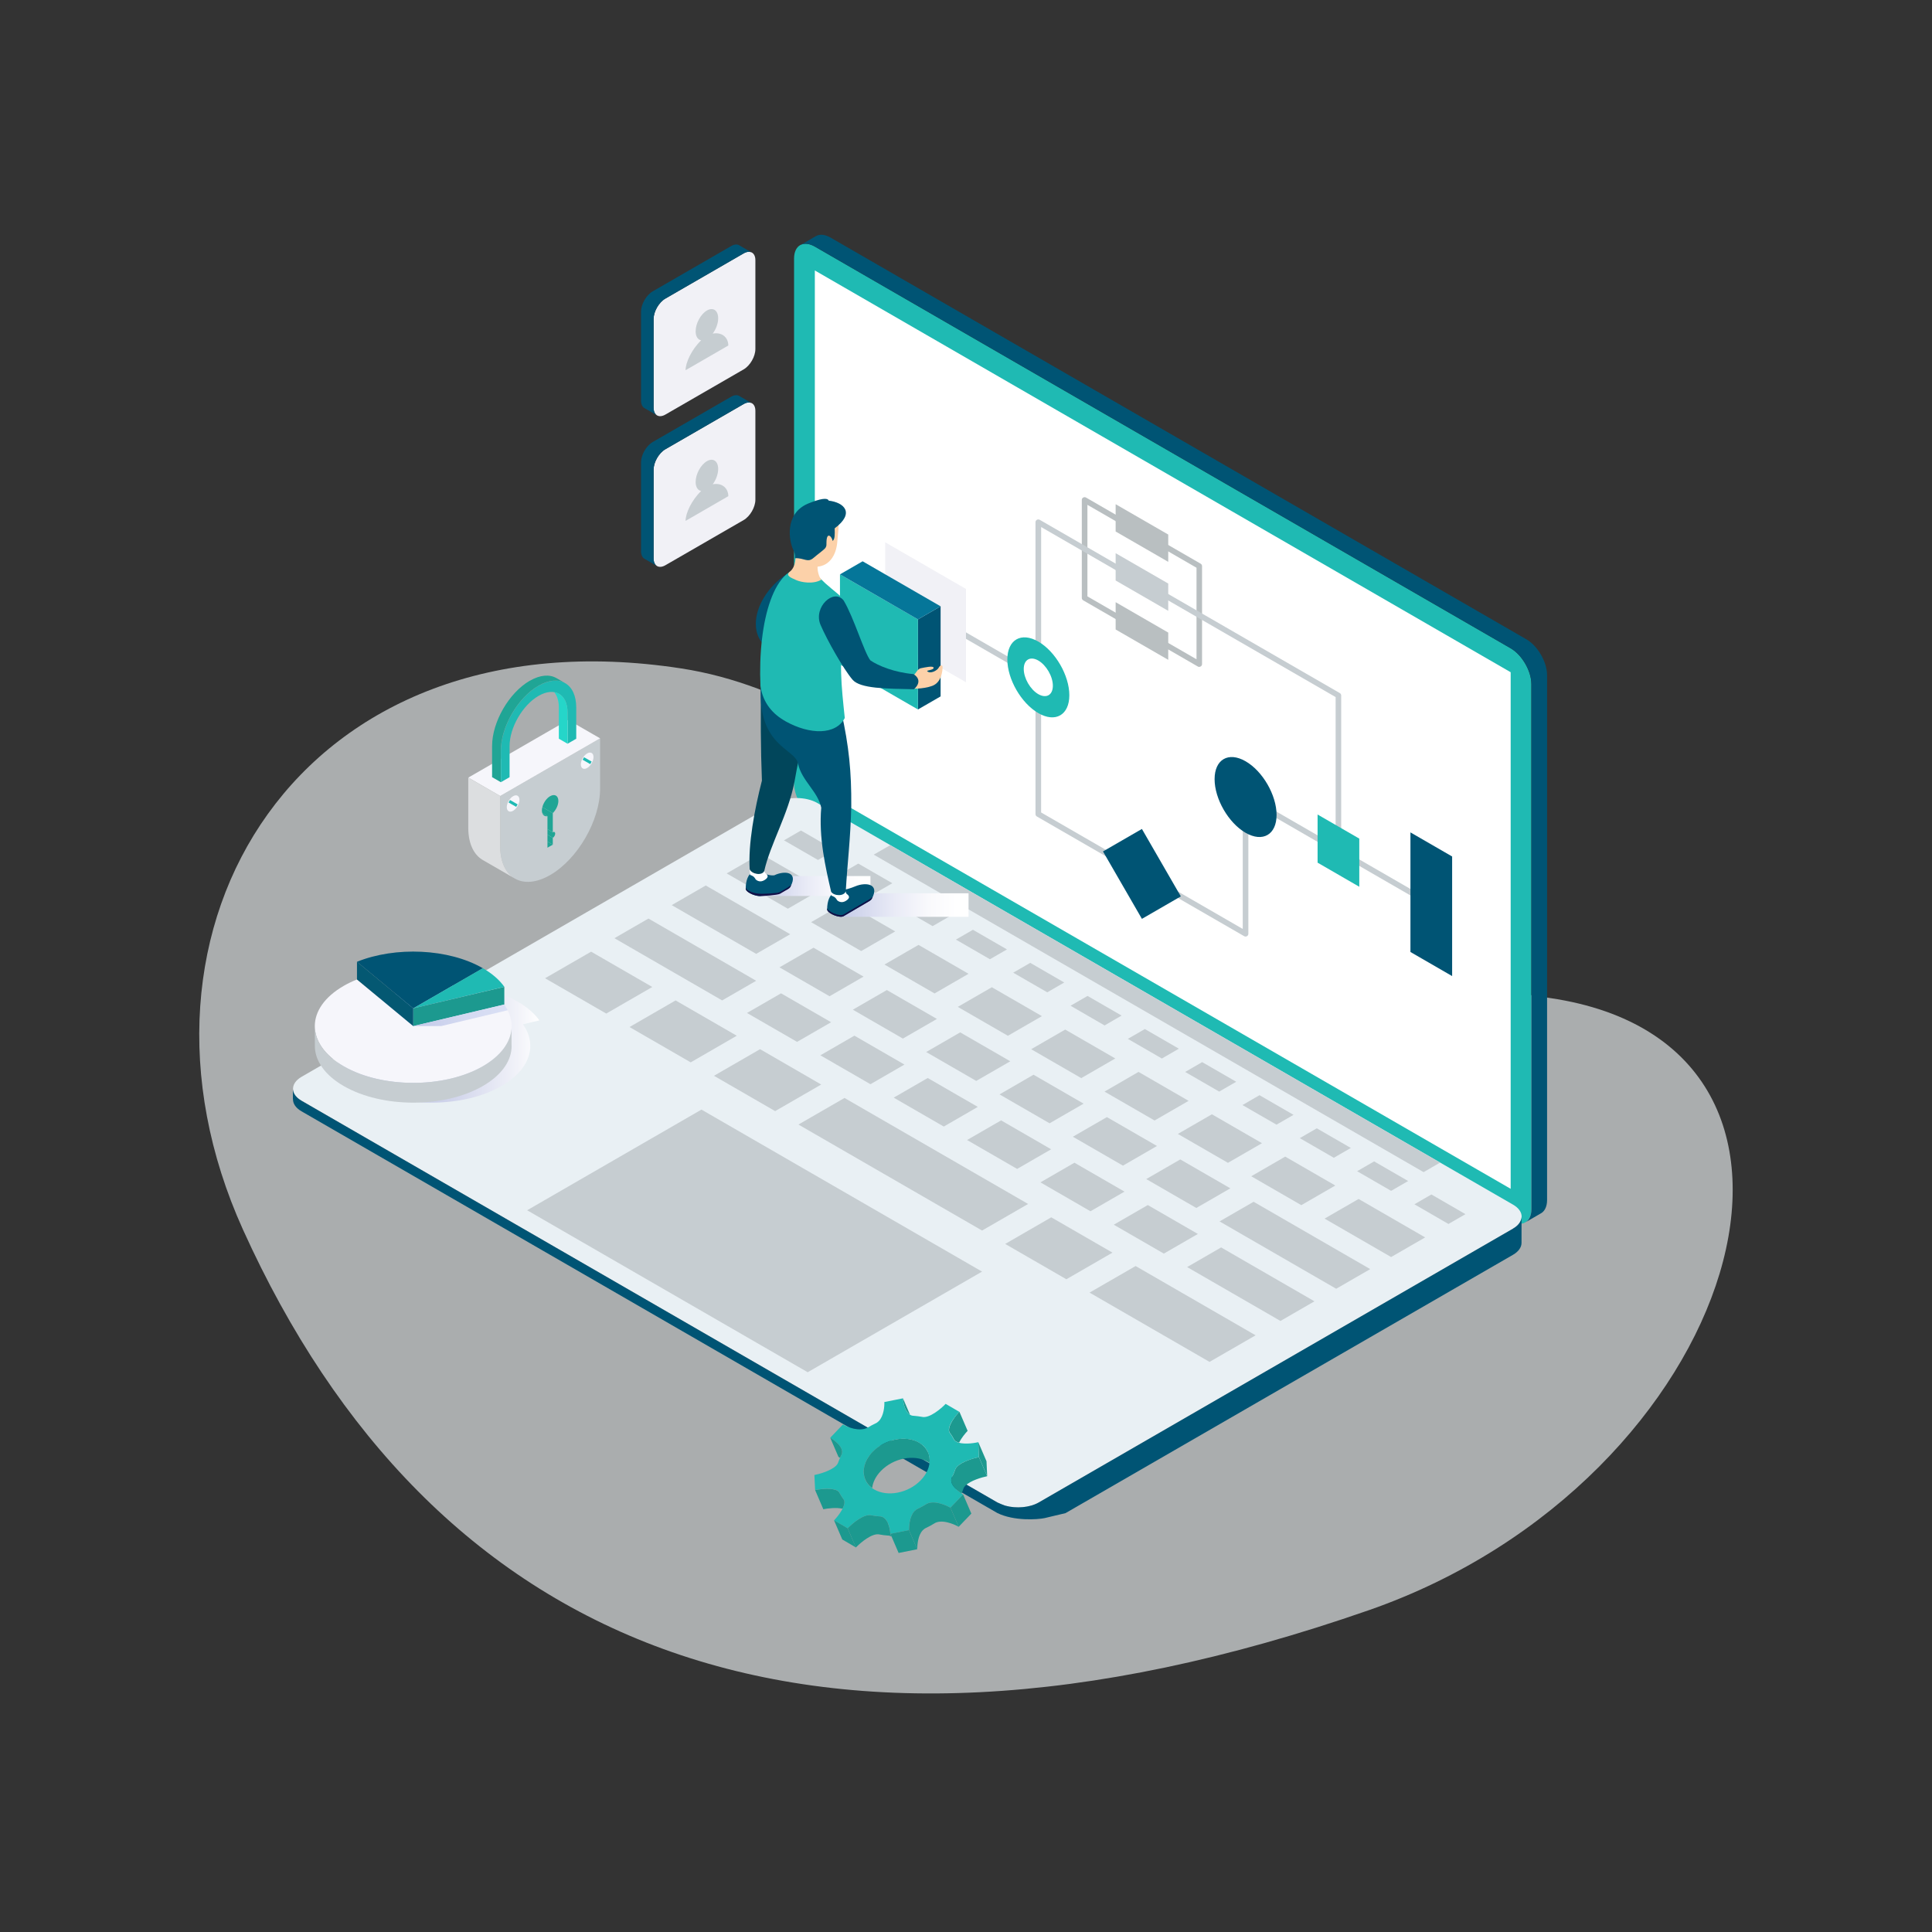 <?xml version="1.0" encoding="UTF-8"?>
<svg xmlns="http://www.w3.org/2000/svg" xmlns:xlink="http://www.w3.org/1999/xlink" viewBox="0 0 481.89 481.89">
  <rect x="0" y="0" width="481.89" height="481.89" fill="#333333" stroke="none"/>
  <defs>
    <style>
      .cls-1 {
        fill: url(#linear-gradient-2);
      }

      .cls-1, .cls-2, .cls-3, .cls-4, .cls-5, .cls-6, .cls-7, .cls-8, .cls-9, .cls-10, .cls-11, .cls-12, .cls-13, .cls-14, .cls-15, .cls-16, .cls-17, .cls-18, .cls-19, .cls-20, .cls-21, .cls-22, .cls-23, .cls-24, .cls-25 {
        stroke-width: 0px;
      }

      .cls-1, .cls-2, .cls-3, .cls-12, .cls-17, .cls-20 {
        mix-blend-mode: multiply;
      }

      .cls-2 {
        fill: url(#linear-gradient-4);
      }

      .cls-3 {
        fill: url(#linear-gradient-3);
      }

      .cls-4 {
        fill: #fcd1a9;
      }

      .cls-5 {
        fill: #f6f6fb;
      }

      .cls-6 {
        fill: #20a595;
      }

      .cls-7 {
        fill: #25d6c9;
      }

      .cls-8 {
        fill: #6b67e9;
      }

      .cls-9 {
        fill: #b9bfc1;
      }

      .cls-10 {
        fill: #005474;
      }

      .cls-11, .cls-17 {
        fill: #c6cdd1;
      }

      .cls-12 {
        fill: url(#linear-gradient);
      }

      .cls-13 {
        fill: #1fbab3;
      }

      .cls-14, .cls-20 {
        fill: #f1f1f6;
      }

      .cls-15 {
        fill: #057699;
      }

      .cls-16 {
        fill: #045872;
      }

      .cls-18 {
        fill: #e9f0f4;
      }

      .cls-19 {
        fill: #1c998f;
      }

      .cls-26 {
        isolation: isolate;
      }

      .cls-21 {
        fill: #e2e6e8;
        opacity: .68;
      }

      .cls-22 {
        fill: #01465b;
      }

      .cls-23 {
        fill: #fff;
      }

      .cls-24 {
        fill: #dcdee0;
      }

      .cls-25 {
        fill: #121047;
      }
    </style>
    <linearGradient id="linear-gradient" x1="477.18" y1="225.74" x2="509.09" y2="225.74" gradientTransform="translate(-267.51)" gradientUnits="userSpaceOnUse">
      <stop offset="0" stop-color="#c4cae8"></stop>
      <stop offset=".09" stop-color="#cdd2eb"></stop>
      <stop offset=".41" stop-color="#e8eaf6"></stop>
      <stop offset=".69" stop-color="#f9f9fc"></stop>
      <stop offset=".9" stop-color="#fff"></stop>
    </linearGradient>
    <linearGradient id="linear-gradient-2" x1="432.73" y1="221" x2="460.13" y2="221" gradientTransform="translate(-243.02)" xlink:href="#linear-gradient"></linearGradient>
    <linearGradient id="linear-gradient-3" x1="83.19" y1="260.38" x2="134.54" y2="260.38" gradientUnits="userSpaceOnUse">
      <stop offset=".42" stop-color="#c6cbe7"></stop>
      <stop offset=".59" stop-color="#d2d6ec"></stop>
      <stop offset=".9" stop-color="#f2f3f9"></stop>
      <stop offset="1" stop-color="#fff"></stop>
    </linearGradient>
    <linearGradient id="linear-gradient-4" x1="103.07" y1="253.24" x2="126.64" y2="253.24" gradientUnits="userSpaceOnUse">
      <stop offset="0" stop-color="#c4cae9"></stop>
      <stop offset=".56" stop-color="#d4daf1"></stop>
      <stop offset="1" stop-color="#dae0f5"></stop>
    </linearGradient>
  </defs>
  <g class="cls-26">
    <g id="Ebene_1" data-name="Ebene 1">
      <g>
        <path class="cls-21" d="M341.41,401.63c92.52-32.22,125.76-140.84,45.22-152.69-134.82-19.83-163.02-74-216.8-82.23-94.96-14.54-143.31,64.66-109.22,140,46.68,103.15,139.38,144.16,280.79,94.92Z"></path>
        <g>
          <path class="cls-14" d="M163.03,79.54c0-1.86,1.32-4.14,2.93-5.07l19.52-11.27c1.61-.93,2.93-.17,2.93,1.69v22.18c0,1.86-1.32,4.14-2.93,5.07l-19.52,11.27c-1.61.93-2.93.17-2.93-1.69v-22.18Z"></path>
          <path class="cls-10" d="M184.46,61.22h0c-.54-.34-1.29-.32-2.12.17l-19.52,11.27c-1.61.93-2.93,3.21-2.93,5.07v22.18c0,.97.36,1.64.94,1.93l2.99,1.73c-.49-.32-.79-.96-.79-1.84v-22.18c0-1.86,1.32-4.14,2.93-5.07l19.52-11.27c.8-.46,1.52-.5,2.05-.21l-3.07-1.77Z"></path>
          <path class="cls-17" d="M174.87,84.88c-.81-.15-1.36-.96-1.36-2.25,0-1.96,1.26-4.28,2.81-5.18,1.55-.9,2.81-.03,2.81,1.94,0,1.29-.55,2.73-1.36,3.82,2.38-.45,3.89,1.04,3.89,2.97-.41.23-5.33,3.08-5.33,3.08,0,0-4.92,2.84-5.33,3.08,0-1.93,1.51-5.16,3.89-7.46Z"></path>
        </g>
        <g>
          <path class="cls-14" d="M163.03,117.12c0-1.86,1.32-4.14,2.93-5.07l19.52-11.27c1.61-.93,2.93-.17,2.93,1.69v22.18c0,1.86-1.32,4.14-2.93,5.07l-19.52,11.27c-1.61.93-2.93.17-2.93-1.69v-22.18Z"></path>
          <path class="cls-10" d="M184.46,98.8h0c-.54-.34-1.29-.32-2.12.17l-19.52,11.27c-1.61.93-2.93,3.21-2.93,5.07v22.18c0,.97.36,1.64.94,1.93l2.99,1.73c-.49-.32-.79-.96-.79-1.84v-22.18c0-1.86,1.32-4.14,2.93-5.07l19.52-11.27c.8-.46,1.52-.5,2.05-.21l-3.07-1.77Z"></path>
          <path class="cls-17" d="M174.87,122.46c-.81-.15-1.36-.96-1.36-2.25,0-1.96,1.26-4.28,2.81-5.18,1.55-.9,2.81-.03,2.81,1.94,0,1.29-.55,2.73-1.36,3.82,2.38-.45,3.89,1.04,3.89,2.97-.41.23-5.33,3.08-5.33,3.08,0,0-4.92,2.84-5.33,3.08,0-1.93,1.51-5.16,3.89-7.46Z"></path>
        </g>
        <g>
          <path class="cls-13" d="M381.96,301.56c0,3.28-2.33,4.62-5.17,2.98l-173.56-100.2c-2.84-1.64-5.17-5.67-5.17-8.95V64.48c0-3.28,2.32-4.62,5.17-2.98l173.56,100.2c2.84,1.64,5.17,5.67,5.17,8.95v130.91Z"></path>
          <path class="cls-10" d="M380.7,159.45L207.14,59.25c-1.44-.83-2.74-.89-3.68-.33h0s-3.71,2.15-3.71,2.15h.01c.92-.44,2.14-.34,3.49.43l173.56,100.2c2.84,1.64,5.17,5.67,5.17,8.95v130.91c0,1.63-.57,2.78-1.5,3.32h0s3.71-2.15,3.71-2.15h-.01c1.04-.49,1.7-1.68,1.7-3.42v-130.91c0-3.28-2.33-7.31-5.17-8.95Z"></path>
          <polygon class="cls-23" points="203.24 67.46 203.24 196.32 376.8 296.52 376.8 167.67 203.24 67.46"></polygon>
        </g>
        <g>
          <path class="cls-18" d="M259.11,374.75c-2.84,1.64-7.49,1.64-10.33,0l-173.56-100.2c-2.84-1.64-2.84-4.32,0-5.97l118.3-68.3c2.84-1.64,7.49-1.64,10.33,0l173.56,100.2c2.84,1.64,2.84,4.32,0,5.96l-118.3,68.3Z"></path>
          <g>
            <g>
              <polygon class="cls-11" points="204.03 214.5 195.54 209.6 199.78 207.15 208.27 212.05 204.03 214.5"></polygon>
              <polygon class="cls-11" points="218.32 222.75 209.84 217.85 214.08 215.4 222.57 220.3 218.32 222.75"></polygon>
              <polygon class="cls-11" points="232.62 231 224.13 226.1 228.38 223.65 236.86 228.55 232.62 231"></polygon>
              <polygon class="cls-11" points="246.91 239.26 238.43 234.36 242.67 231.91 251.16 236.81 246.91 239.26"></polygon>
              <polygon class="cls-11" points="261.21 247.51 252.72 242.61 256.97 240.16 265.45 245.06 261.21 247.51"></polygon>
              <polygon class="cls-11" points="275.51 255.77 267.02 250.86 271.26 248.41 279.75 253.31 275.51 255.77"></polygon>
              <polygon class="cls-11" points="289.8 264.02 281.31 259.12 285.56 256.67 294.04 261.57 289.8 264.02"></polygon>
              <polygon class="cls-11" points="304.1 272.27 295.61 267.37 299.85 264.92 308.34 269.82 304.1 272.27"></polygon>
              <polygon class="cls-11" points="318.39 280.52 309.9 275.63 314.15 273.17 322.64 278.07 318.39 280.52"></polygon>
              <polygon class="cls-11" points="332.69 288.78 324.2 283.88 328.44 281.43 336.93 286.33 332.69 288.78"></polygon>
              <polygon class="cls-11" points="346.98 297.03 338.5 292.13 342.74 289.68 351.23 294.58 346.98 297.03"></polygon>
              <polygon class="cls-11" points="361.28 305.29 352.79 300.38 357.03 297.93 365.52 302.84 361.28 305.29"></polygon>
            </g>
            <polygon class="cls-11" points="196.51 226.66 181.25 217.85 189.73 212.95 204.99 221.76 196.51 226.66"></polygon>
            <polygon class="cls-11" points="188.61 237.92 167.54 225.76 176.03 220.86 197.1 233.02 188.61 237.92"></polygon>
            <polygon class="cls-11" points="180.12 249.53 153.25 234.01 161.74 229.11 188.61 244.63 180.12 249.53"></polygon>
            <polygon class="cls-11" points="151.21 252.81 135.95 244 147.44 237.37 162.7 246.18 151.21 252.81"></polygon>
            <polygon class="cls-11" points="172.28 264.98 157.02 256.17 168.51 249.53 183.77 258.34 172.28 264.98"></polygon>
            <polygon class="cls-11" points="193.34 277.14 178.08 268.33 189.58 261.69 204.83 270.51 193.34 277.14"></polygon>
            <polygon class="cls-11" points="265.98 319.08 250.72 310.27 262.21 303.63 277.48 312.44 265.98 319.08"></polygon>
            <polygon class="cls-11" points="301.69 339.69 271.76 322.41 283.25 315.78 313.18 333.06 301.69 339.69"></polygon>
            <polygon class="cls-11" points="244.95 306.93 199.15 280.49 210.64 273.86 256.44 300.3 244.95 306.93"></polygon>
            <polygon class="cls-11" points="214.8 237.22 202.31 230.01 210.8 225.11 223.29 232.32 214.8 237.22"></polygon>
            <polygon class="cls-11" points="206.91 248.49 194.42 241.28 202.91 236.38 215.39 243.59 206.91 248.49"></polygon>
            <polygon class="cls-11" points="198.81 259.87 186.32 252.66 194.81 247.76 207.3 254.97 198.81 259.87"></polygon>
            <polygon class="cls-11" points="217.11 270.43 204.62 263.22 213.11 258.32 225.59 265.53 217.11 270.43"></polygon>
            <polygon class="cls-11" points="235.4 280.99 222.91 273.78 231.4 268.88 243.89 276.09 235.4 280.99"></polygon>
            <polygon class="cls-11" points="253.7 291.56 241.21 284.35 249.7 279.45 262.18 286.66 253.7 291.56"></polygon>
            <polygon class="cls-11" points="271.99 302.12 259.51 294.91 267.99 290.01 280.48 297.22 271.99 302.12"></polygon>
            <polygon class="cls-11" points="290.29 312.68 277.8 305.47 286.29 300.57 298.78 307.78 290.29 312.68"></polygon>
            <polygon class="cls-11" points="319.38 329.48 296.1 316.04 304.58 311.14 327.86 324.58 319.38 329.48"></polygon>
            <polygon class="cls-11" points="225.2 259.05 212.72 251.84 221.2 246.94 233.69 254.15 225.2 259.05"></polygon>
            <polygon class="cls-11" points="243.5 269.61 231.01 262.4 239.5 257.5 251.99 264.71 243.5 269.61"></polygon>
            <polygon class="cls-11" points="261.79 280.18 249.31 272.97 257.79 268.06 270.28 275.28 261.79 280.18"></polygon>
            <polygon class="cls-11" points="280.09 290.74 267.6 283.53 276.09 278.63 288.58 285.84 280.09 290.74"></polygon>
            <polygon class="cls-11" points="298.39 301.3 285.9 294.09 294.39 289.19 306.88 296.4 298.39 301.3"></polygon>
            <polygon class="cls-11" points="333.28 321.45 304.19 304.65 312.68 299.75 341.77 316.55 333.28 321.45"></polygon>
            <polygon class="cls-11" points="233.1 247.79 220.61 240.58 229.1 235.68 241.58 242.89 233.1 247.79"></polygon>
            <polygon class="cls-11" points="251.39 258.35 238.9 251.14 247.39 246.24 259.88 253.45 251.39 258.35"></polygon>
            <polygon class="cls-11" points="269.69 268.91 257.2 261.7 265.69 256.8 278.18 264.01 269.69 268.91"></polygon>
            <polygon class="cls-11" points="287.98 279.48 275.49 272.27 283.98 267.36 296.47 274.58 287.98 279.48"></polygon>
            <polygon class="cls-11" points="306.28 290.04 293.79 282.83 302.28 277.93 314.77 285.14 306.28 290.04"></polygon>
            <polygon class="cls-11" points="324.58 300.6 312.09 293.39 320.57 288.49 333.06 295.7 324.58 300.6"></polygon>
            <polygon class="cls-11" points="346.98 313.54 330.38 303.95 338.87 299.05 355.47 308.64 346.98 313.54"></polygon>
          </g>
          <polygon class="cls-11" points="355.08 292.36 217.93 213.17 222.05 210.8 359.2 289.98 355.08 292.36"></polygon>
          <polygon class="cls-11" points="244.95 317.17 174.96 276.76 131.48 301.87 201.46 342.27 244.95 317.17"></polygon>
          <path class="cls-10" d="M377.4,306.45l-118.3,68.3c-2.26,1.3-5.65,1.57-8.38.8-.02,0-1.7-.65-1.96-.8l-173.56-100.2c-.2-.11-.38-.23-.55-.36,0,0-.02-.01-.03-.02h0s-.09-.07-.13-.1c-.1-.08-.2-.16-.29-.24-.05-.04-.09-.08-.13-.13-.11-.11-.21-.21-.3-.32-.01-.01-.02-.03-.04-.04,0,0-.01-.02-.02-.03-.1-.13-.19-.26-.27-.4-.23-.4-.36-.82-.38-1.24h0v2.5h.02c-.02,1.09.68,2.18,2.11,3.01l173.56,100.2c4.14,2.05,10.06,1.65,11.82,1.27,1.76-.39,3.34-.83,5.19-1.23l111.62-64.44c1.44-.83,2.15-1.93,2.13-3.02v-6.46c-.01,1.07-.72,2.14-2.13,2.95Z"></path>
        </g>
        <g>
          <path class="cls-9" d="M284.83,158.09c-.12,0-.24-.03-.35-.09l-14.3-8.26c-.22-.12-.35-.36-.35-.6v-24.44c0-.25.13-.48.35-.6.22-.12.48-.12.7,0l14.3,8.26c.33.19.45.62.26.95-.19.33-.62.45-.95.26l-13.26-7.65v22.83l13.96,8.06c.33.19.45.62.26.95-.13.22-.36.35-.6.35Z"></path>
          <path class="cls-9" d="M299.14,166.35c-.12,0-.24-.03-.35-.09l-14.3-8.26c-.33-.19-.45-.62-.26-.95s.62-.45.95-.26l13.26,7.65v-22.83l-13.96-8.06c-.33-.19-.45-.62-.26-.95.19-.33.62-.45.95-.26l14.3,8.26c.22.12.35.36.35.6v24.44c0,.25-.13.48-.35.6-.11.06-.23.09-.35.09Z"></path>
          <path class="cls-11" d="M258.98,169.65c-.12,0-.24-.03-.35-.09l-26.08-15.06c-.33-.19-.45-.62-.26-.95.19-.33.62-.45.95-.26l26.08,15.06c.33.19.45.62.26.95-.13.22-.36.35-.6.35Z"></path>
          <path class="cls-11" d="M258.98,165.82c-.39,0-.7-.31-.7-.7v-34.87c0-.25.13-.48.35-.6.22-.12.48-.12.7,0l25.85,14.92c.33.19.45.62.26.95-.19.33-.62.45-.95.26l-24.8-14.32v33.66c0,.39-.31.7-.7.7Z"></path>
          <path class="cls-11" d="M284.83,218.67c-.12,0-.24-.03-.35-.09l-25.85-14.92c-.22-.12-.35-.36-.35-.6v-30.28c0-.39.31-.7.7-.7s.7.31.7.7v29.87l25.5,14.72c.33.19.45.62.26.95-.13.22-.36.35-.6.35Z"></path>
          <path class="cls-11" d="M310.68,233.6c-.12,0-.24-.03-.35-.09l-25.85-14.92c-.33-.19-.45-.62-.26-.95.19-.33.62-.45.95-.26l24.8,14.32v-29.07c0-.39.31-.7.7-.7s.7.31.7.7v30.28c0,.25-.13.48-.35.6-.11.06-.23.09-.35.09Z"></path>
          <path class="cls-11" d="M333.84,212.87c-.39,0-.7-.31-.7-.7v-38.3l-48.66-28.09c-.33-.19-.45-.62-.26-.95.19-.33.62-.45.95-.26l49.01,28.3c.22.12.35.36.35.6v38.7c0,.39-.31.7-.7.7Z"></path>
          <rect class="cls-11" x="333.14" y="185.42" width="1.4" height="53.49" transform="translate(-16.82 395.2) rotate(-60)"></rect>
          <path class="cls-13" d="M251.26,164.49c0-4.93,3.46-6.93,7.73-4.46,4.27,2.46,7.73,8.46,7.73,13.38s-3.46,6.93-7.73,4.46c-4.27-2.46-7.73-8.46-7.73-13.38Z"></path>
          <path class="cls-23" d="M255.35,166.85c0-2.31,1.62-3.25,3.63-2.1,2,1.16,3.63,3.97,3.63,6.29s-1.62,3.25-3.63,2.1c-2-1.16-3.63-3.97-3.63-6.29Z"></path>
          <path class="cls-10" d="M318.41,203.26c0-4.93-3.46-10.92-7.73-13.38-4.27-2.46-7.73-.47-7.73,4.46s3.46,10.92,7.73,13.38c4.27,2.46,7.73.47,7.73-4.46Z"></path>
          <polygon class="cls-13" points="328.64 203.16 339.04 209.17 339.04 221.18 328.64 215.17 328.64 203.16"></polygon>
          <polygon class="cls-20" points="240.94 146.9 220.79 135.26 220.79 158.54 240.94 170.17 240.94 146.9"></polygon>
          <polygon class="cls-9" points="291.39 133.33 278.27 125.76 278.27 132.57 291.39 140.14 291.39 133.33"></polygon>
          <polygon class="cls-11" points="291.39 145.55 278.27 137.98 278.27 144.79 291.39 152.36 291.39 145.55"></polygon>
          <polygon class="cls-9" points="291.39 157.78 278.27 150.2 278.27 157.01 291.39 164.58 291.39 157.78"></polygon>
          <rect class="cls-10" x="279.22" y="208.26" width="11.21" height="19.42" transform="translate(-70.83 171.62) rotate(-30)"></rect>
          <polygon class="cls-10" points="351.8 207.62 362.2 213.63 362.2 243.46 351.8 237.45 351.8 207.62"></polygon>
        </g>
        <rect class="cls-12" x="209.67" y="222.81" width="31.91" height="5.87"></rect>
        <rect class="cls-1" x="189.71" y="218.51" width="27.4" height="4.97"></rect>
        <g>
          <path class="cls-10" d="M186,221.69c0-4.61,2.92-4.74,2.92-4.74,0,0,2.26,1.62,4.21,1.37,2.53-1.22,6.05-.91,4.05,2.78-.02.04-.04.09-.07.14-.12.2-.33.38-.65.57l-1.95.88-4.43.69c-.97.55-4.06-.73-4.08-1.68Z"></path>
          <path class="cls-25" d="M186.02,221.28c.05.95,2.19,1.7,4.07,1.65,0,0,3.8-.05,4.46-.43.65-.38,1.92-1.13,1.92-1.13.21-.12.57-.37.9-.66-.06.13-.11.25-.18.38-.02.04-.04.09-.07.14-.12.2-.33.38-.65.57,0,0-1.31.79-1.92,1.13-.61.34-4.46.57-4.46.57-1.42.12-3.68-.71-4.04-1.63-.01-.07-.03-.13-.03-.19-.01-.14,0-.27,0-.41Z"></path>
          <path class="cls-23" d="M187.19,216.34c.75,0,3.4.67,3.4.67,0,0,.02.37.24.69.03.03.05.06.07.09.52.36,1.05.94-.19,1.71-1.02.64-1.84.23-2.23-.16-.16-.3-.39-.63-.72-.82-.34-.19-.54-.28-.69-.29,0-.02,0-.06,0-.06,0,0-.19-1.83.12-1.83Z"></path>
          <path class="cls-22" d="M189.87,169.79c2.89.05,10.09.18,12.98.23-1.07,8.67-3.23,16.54-4.68,24.94-1.55,8.16-6.02,15.5-7.55,22.29-.56,1.26-3.11.79-3.63-.43-.4-6.26,1.2-14.89,3.05-22.11-.31-7.78-.36-17.07-.18-24.92Z"></path>
        </g>
        <g>
          <path class="cls-10" d="M206.31,226.86c0-4.61,2.92-4.74,2.92-4.74,0,0,1.58,0,4.15-1.07,2.53-1.05,6.1-.65,4.11,3.03-.02.05-.04.09-.07.14-.12.2-.33.38-.65.57l-6.38,3.74c-.97.55-4.06-.73-4.08-1.68Z"></path>
          <path class="cls-25" d="M206.32,226.45c.06.94,3.1,2.21,4.07,1.65l6.38-3.74c.21-.12.58-.37.9-.66-.06.13-.11.25-.18.38-.02.05-.04.09-.07.14-.12.2-.33.38-.65.57l-6.38,3.74c-.91.52-3.68-.57-4.04-1.49-.02-.07-.03-.13-.03-.19-.01-.14,0-.27,0-.41Z"></path>
          <path class="cls-23" d="M207.49,221.52c.75,0,3.4.67,3.4.67,0,0,.02.37.23.69.03.03.05.06.07.09.52.36,1.06.94-.18,1.71-1.01.64-1.84.23-2.23-.16-.16-.3-.39-.63-.72-.82-.34-.19-.54-.28-.69-.29,0-.02,0-.06,0-.06,0,0-.19-1.84.12-1.84Z"></path>
          <path class="cls-10" d="M199.03,190.4c-.79-3.73-9.88-4.19-9.29-18.84,2.85-.42,17.25,6.33,20.1,5.91,1.93,8.73,2.54,15.07,2.49,23.59-.19,8.3-.98,14.25-1.37,21.2-.34,1.34-2.94,1.28-3.65.17-1.42-6.1-3.12-13.55-2.47-20.97-.85-4.11-4.89-6.69-5.81-11.05Z"></path>
        </g>
        <path class="cls-10" d="M196.32,143.1c-10.16,6.79-10.85,19.92.66,19.92,0,0,3.51-13.05-.66-19.92Z"></path>
        <g>
          <polygon class="cls-10" points="228.96 176.96 234.61 173.7 234.61 151.23 228.96 154.49 228.96 176.96"></polygon>
          <polygon class="cls-13" points="228.96 176.96 209.51 165.73 209.51 143.26 228.96 154.49 228.96 176.96"></polygon>
          <polygon class="cls-15" points="228.96 154.49 209.51 143.26 215.16 140 234.61 151.23 228.96 154.49"></polygon>
        </g>
        <g>
          <path class="cls-13" d="M195.86,179.87c6.18,3.47,12.65,3.48,14.85-.79-.83-7.94-1.6-14.4,0-22.01-.47-4.2-.8-4.83-.26-7.29-.19-.82-2.72-2.58-4.56-4.26-1.99-1.81-3.33-3.54-4.36-3.75-8.45-1.73-12.56,13.33-11.85,29.39.65,4.27,3.14,7,6.19,8.7Z"></path>
          <path class="cls-4" d="M196.84,142.73c1.83-1.33,1.69-4.07,1.53-5.88-.29-.97-.42-2.03-.34-3.14.27-4.01,3.06-7.3,6.17-6.87,6.27.86,4.93,4.1,4.66,8.11-.25,3.71-2.11,6.15-4.95,6.39-.04.61.21,2.46.98,3.24-2.06,1.23-5.07.65-6.27.12-1.27-.58-2.63-1.07-1.78-1.95Z"></path>
          <path class="cls-10" d="M206.7,124.87c-.15-.5-1.11-.83-4.37.43-.02,0-.79.31-.84.33-6.03,2.61-4.57,9.57-3.67,11.41.32.66.54,1.18.47,2.19,2.37-.1,3.12,1.24,4.64-.09,1.09-.95,2.72-2.07,2.99-2.54.27-.47.22-.77.22-1.15,0-3.33,1.55-1.3,1.5-.53.63-.31.59-1.65.55-3.14h0c5.12-3.82,2.37-6.46-1.49-6.91Z"></path>
        </g>
        <g>
          <path class="cls-4" d="M227.69,168.42c.63,0,.98-1.54,2-1.75,1.02-.2,3.18-.71,3.18-.07,0,.53-1.87.58-1.59.83.79.73,2.48-.18,2.85-.88.37-.71.98-.8.97-.12,0,.69-.17,3.77-2.59,4.65-2.41.87-5.31.68-5.31.68l.5-3.34Z"></path>
          <path class="cls-10" d="M227.95,171.92s2.6-2.05-.1-3.78c-4.82-.44-8.76-2.06-10.76-3.43-1.55-1.98-4.1-10.65-6.66-14.93-2.42-3.14-7.65,1.62-5.77,6.07,1.61,3.79,5.78,11.12,7.99,13.69,1.92,2.23,8.32,2.22,15.29,2.38Z"></path>
        </g>
        <g>
          <g>
            <g>
              <path class="cls-3" d="M134.54,254.51c-1.2-1.69-2.98-3.27-5.36-4.64-8.54-4.93-21.81-5.47-31.39-1.61l-4.09.97c-1.17.47-2.28,1-3.33,1.61-4.79,2.77-7.19,6.39-7.19,10.02s2.4,7.25,7.19,10.02c9.59,5.53,25.13,5.53,34.71,0,4.51-2.6,6.89-5.96,7.16-9.37.16-2.04-.44-4.11-1.8-6.03l4.09-.97Z"></path>
              <g>
                <path class="cls-10" d="M89.04,239.89l14.03,11.63,17.36-10.02c-8.54-4.93-21.82-5.47-31.39-1.61Z"></path>
                <path class="cls-13" d="M120.43,241.49l-17.36,10.02,22.72-5.38c-1.2-1.69-2.98-3.27-5.36-4.64Z"></path>
                <path class="cls-5" d="M103.07,255.93l-14.03-11.63c-1.17.47-2.28,1-3.33,1.61-4.79,2.77-7.19,6.39-7.19,10.02s2.4,7.25,7.19,10.02c9.59,5.53,25.13,5.53,34.71,0,4.51-2.6,6.89-5.96,7.16-9.37.16-2.04-.44-4.1-1.8-6.03l-22.72,5.38Z"></path>
                <path class="cls-11" d="M127.59,256.58c-.27,3.41-2.66,6.77-7.16,9.37-9.59,5.53-25.13,5.53-34.71,0-4.51-2.6-6.89-5.96-7.16-9.37h-.03v4.28c0,3.63,2.4,7.25,7.19,10.02,9.59,5.53,25.13,5.53,34.71,0,4.51-2.6,6.89-5.96,7.16-9.37.03-.39.02-.78,0-1.17v-3.76Z"></path>
              </g>
            </g>
            <polygon class="cls-19" points="125.79 250.55 103.07 255.93 103.07 251.51 125.79 246.14 125.79 250.55"></polygon>
            <polygon class="cls-16" points="103.07 255.93 89.04 244.3 89.04 239.89 103.07 251.51 103.07 255.93"></polygon>
          </g>
          <path class="cls-2" d="M126.64,251.97c-.24-.48-.53-.96-.86-1.42l-22.72,5.38h6.97l16.6-3.95Z"></path>
        </g>
        <g>
          <g>
            <path class="cls-11" d="M149.68,184.16v12.52c0,7.94-5.58,17.61-12.46,21.58-6.88,3.97-12.46.75-12.46-7.19v-12.52l24.92-14.39Z"></path>
            <path class="cls-5" d="M129.1,201.05c.62-1.07.62-2.22,0-2.57-.62-.35-1.61.22-2.23,1.29-.62,1.07-.62,2.22,0,2.57.62.36,1.61-.22,2.23-1.29Z"></path>
            <rect class="cls-13" x="127.62" y="199.31" width=".72" height="2.19" transform="translate(-109.56 211.11) rotate(-60.02)"></rect>
            <path class="cls-5" d="M145.34,189.1c.62-1.06,1.61-1.64,2.23-1.29.62.36.62,1.51,0,2.57-.62,1.07-1.61,1.64-2.23,1.29-.62-.35-.62-1.51,0-2.57Z"></path>
            <rect class="cls-13" x="146.09" y="188.65" width=".72" height="2.19" transform="translate(-91.09 221.77) rotate(-60.02)"></rect>
            <polygon class="cls-5" points="141.72 179.57 116.81 193.95 124.76 198.54 149.68 184.16 141.72 179.57"></polygon>
            <path class="cls-24" d="M124.76,198.54v12.52c0,3.95,1.38,6.73,3.61,8.04l-7.74-4.47h0c-2.36-1.26-3.83-4.08-3.83-8.16v-12.52l7.95,4.59Z"></path>
          </g>
          <g>
            <path class="cls-13" d="M134.33,171.06c5.19-3,9.4-.57,9.4,5.43v7.77l-2.17,1.25v-7.77c0-4.6-3.24-6.48-7.23-4.17-3.99,2.3-7.23,7.92-7.23,12.52v7.76l-2.17,1.25v-7.76c0-6,4.21-13.29,9.4-16.29Z"></path>
            <path class="cls-8" d="M141.01,170.42h0s0,0-.01,0h.02Z"></path>
            <path class="cls-7" d="M141.56,177.74v7.77l-2.17-1.26v-7.77c0-1.66-.43-2.96-1.16-3.85,2,.33,3.33,2.16,3.33,5.1Z"></path>
            <path class="cls-6" d="M132.15,169.8c2.59-1.49,4.93-1.64,6.63-.67h0s.01,0,.01,0c0,0,0,0,0,0l2.15,1.24c-1.7-.97-4.04-.82-6.63.67-5.19,3-9.4,10.29-9.4,16.29v7.76l-2.17-1.25v-7.76c0-6,4.21-13.29,9.4-16.29Z"></path>
          </g>
          <g>
            <polygon class="cls-6" points="137.88 210.68 136.55 209.91 136.55 208.21 137.88 208.97 137.88 210.68"></polygon>
            <polygon class="cls-6" points="137.22 211.06 136.55 211.44 136.55 209.91 137.88 210.68 137.22 211.06"></polygon>
            <path class="cls-6" d="M137.22,198.59c1.13-.65,2.05-.12,2.05,1.18,0,1.04-.58,2.25-1.39,3.04l-2.6-1.5c.28-1.09,1.03-2.2,1.93-2.72Z"></path>
            <path class="cls-6" d="M135.28,202.84l1.28.74c-.6.11-1.07-.16-1.28-.74Z"></path>
            <path class="cls-6" d="M136.55,203.58l-1.28-.74c-.07-.2-.11-.43-.11-.7s.05-.55.12-.83l2.6,1.5v4.77l-1.33-.77v-3.23Z"></path>
            <path class="cls-6" d="M137.88,207.58c.33-.19.6-.04.6.35s-.27.85-.6,1.04l-1.33-.77v-1.39l1.33.77Z"></path>
          </g>
        </g>
        <path class="cls-13" d="M237.49,368.38c-1.02,1.71,1.58,3.7,2.73,4.37l-3.16,3.3c-1.21-.7-4.36-2.03-6.16-.8-.62.38-1.24.72-1.89,1.03-.36.15-.65.36-.91.63-1.21,1.26-1.36,3.63-1.38,4.74l-4.64.93c-.04-1.05-.45-3.35-1.78-4.11-.27-.16-.59-.25-.95-.25-.67-.05-1.32-.13-1.96-.25-1.89-.5-4.89,2.11-5.96,3.23l-3.4-1.98c1.08-1.12,3.44-4.11,2.29-5.38-.34-.44-.62-.9-.87-1.39-.11-.27-.32-.48-.6-.65-1.32-.77-4.25-.42-5.54-.16l-.18-3.73c1.31-.26,4.22-1.09,5.45-2.37.26-.27.44-.56.52-.86.2-.57.44-1.14.72-1.71,1.02-1.7-1.57-3.69-2.73-4.37l3.16-3.3c1.16.67,4.05,1.87,6.15.8.61-.38,1.25-.72,1.9-1.03.35-.14.66-.37.91-.63,1.23-1.28,1.42-3.69,1.37-4.74l4.64-.92c.05,1.05.45,3.34,1.78,4.11.28.16.59.25.95.25.67.05,1.32.14,1.96.25,1.89.5,4.89-2.11,5.96-3.23l3.4,1.98c-1.08,1.12-3.44,4.11-2.29,5.38.33.44.62.9.87,1.38.11.29.33.51.63.68,1.32.76,4.14.48,5.52.13l.17,3.73c-1.3.26-4.21,1.09-5.44,2.37-.26.27-.44.56-.52.86-.2.57-.44,1.14-.73,1.71ZM218.06,371.52c3.35,1.93,8.54.89,11.62-2.33,3.09-3.23,2.9-7.41-.43-9.35-3.35-1.93-8.54-.89-11.63,2.33-3.09,3.22-2.9,7.41.43,9.35h0Z"></path>
        <path class="cls-19" d="M239,352.45c-.05.06-.1.11-.15.17-.03.04-.06.08-.1.11-.05.06-.1.12-.15.18-.03.04-.07.09-.11.13-.05.06-.1.12-.15.19-.04.05-.07.1-.11.15-.05.06-.1.13-.14.19-.04.05-.08.1-.11.16-.05.07-.09.13-.14.2-.04.05-.07.11-.11.16-.05.07-.09.14-.13.21-.03.05-.07.11-.1.16-.04.07-.08.14-.12.21-.03.06-.06.11-.09.17-.04.07-.07.14-.11.21-.03.05-.06.11-.08.16-.03.07-.07.15-.1.22-.02.05-.04.1-.06.15-.03.08-.06.16-.08.23-.01.04-.03.09-.04.13-.03.1-.05.2-.07.29,0,.02-.01.04-.01.06-.02.11-.03.23-.03.33,0,.03,0,.06,0,.09,0,.08,0,.15.02.22,0,.04.02.07.03.11.05.17.12.33.25.46.33.44.62.9.87,1.38.11.29.33.51.63.68.2.12.45.2.71.27.57-1.15,1.54-2.32,2.13-2.94l-2.05-4.77c-.06.07-.13.14-.21.22-.02.03-.05.06-.08.09Z"></path>
        <path class="cls-19" d="M231.46,362.25c-.1-.22-.21-.43-.34-.64-.03-.05-.07-.1-.11-.16-.1-.15-.22-.3-.34-.44-.05-.06-.11-.13-.17-.19-.12-.13-.26-.25-.4-.38-.06-.05-.12-.11-.18-.16-.21-.16-.43-.32-.67-.46-3.35-1.93-8.54-.89-11.63,2.33-.24.25-.45.5-.64.76-.06.07-.11.15-.16.22-.14.2-.27.39-.39.6-.04.07-.09.14-.13.21-.15.26-.28.53-.39.79-.02.04-.03.08-.04.12-.09.23-.16.46-.23.69-.02.08-.04.16-.06.24-.05.21-.08.42-.11.63,0,.06-.02.12-.02.18-.02.26-.03.52-.01.78,0,.06.01.11.02.17.02.2.05.4.09.6.02.07.03.15.05.22.05.2.12.41.2.6.34.84.92,1.6,1.74,2.19.17-1.42.88-2.91,2.15-4.23,3.09-3.22,8.28-4.27,11.63-2.33.19.11.35.23.52.36.12-.95,0-1.88-.36-2.72Z"></path>
        <path class="cls-19" d="M210.16,376.3c.41-.81.61-1.6.35-2.17-.05-.1-.11-.2-.19-.29-.17-.22-.32-.44-.47-.67-.14-.22-.26-.44-.38-.67,0-.01-.01-.02-.02-.03h0s0,0,0,0c-.04-.1-.1-.18-.16-.26-.03-.04-.04-.08-.08-.11-.1-.1-.22-.2-.36-.28-1.32-.77-4.25-.42-5.54-.16l2.05,4.78c1.09-.22,3.32-.49,4.8-.12Z"></path>
        <path class="cls-19" d="M225.29,349.45c.02.13.04.27.07.41.01.08.03.16.05.23.03.14.06.28.1.42.02.08.05.17.07.25.04.14.1.28.15.42.27.69.67,1.33,1.25,1.68l-1.76-4.09c0,.14.02.31.04.49,0,.06.02.12.03.18Z"></path>
        <path class="cls-19" d="M209.52,363.61c.09-.21.19-.43.3-.64.32-.53.28-1.09.05-1.63-.06-.13-.13-.27-.21-.4-.02-.04-.05-.07-.07-.11-.07-.1-.14-.2-.21-.29-.02-.03-.05-.06-.07-.09-.1-.12-.21-.24-.32-.36-.02-.02-.04-.04-.07-.06-.09-.1-.19-.19-.29-.28-.04-.03-.07-.06-.11-.1-.1-.09-.2-.17-.3-.25-.02-.02-.04-.04-.06-.05-.12-.1-.24-.18-.35-.27-.03-.02-.06-.04-.09-.06-.09-.06-.17-.12-.26-.18-.03-.02-.06-.04-.09-.06-.1-.07-.2-.13-.29-.18l2.05,4.78c.11.07.24.15.37.23Z"></path>
        <polygon class="cls-19" points="208.03 379.21 210.09 383.99 213.49 385.97 211.43 381.19 208.03 379.21"></polygon>
        <polygon class="cls-19" points="246.06 364.48 244.01 359.71 244.18 363.44 246.23 368.21 246.06 364.48"></polygon>
        <path class="cls-19" d="M244.18,363.44c-1.3.26-4.21,1.09-5.44,2.37-.26.27-.44.56-.52.86-.2.57-.44,1.14-.73,1.71-.07.12-.12.25-.16.37-.01.04-.02.08-.03.12-.02.09-.03.17-.04.26,0,.04,0,.09,0,.13,0,.09.01.17.03.26,0,.04.01.08.02.12.03.12.07.24.12.36,0,0,0,0,0,.01h0c.44,1.02,1.59,1.96,2.4,2.5.16-.35.31-.71.43-1.07.08-.31.26-.59.52-.86,1.23-1.28,4.14-2.11,5.44-2.37l-2.05-4.78Z"></path>
        <polygon class="cls-19" points="240.22 372.75 239.11 373.91 237.06 376.05 239.12 380.82 242.28 377.53 240.22 372.75"></polygon>
        <path class="cls-19" d="M222.08,382.58l.28.66s0,0,.01,0l1.77,4.11,4.64-.93-2.06-4.78-4.64.93Z"></path>
        <path class="cls-19" d="M221.47,379.9c-.03-.06-.06-.12-.09-.18-.06-.12-.12-.23-.19-.33-.04-.06-.07-.12-.11-.17-.07-.11-.15-.2-.24-.29-.04-.04-.08-.09-.12-.13-.13-.13-.27-.24-.42-.33-.27-.16-.59-.25-.95-.25-.67-.05-1.32-.13-1.96-.25-1.89-.5-4.89,2.11-5.96,3.23l2.05,4.78c1.08-1.12,4.08-3.73,5.96-3.23.63.12,1.29.21,1.96.25.36,0,.67.1.95.25l-.28-.66c-.03-.64-.19-1.74-.62-2.68Z"></path>
        <path class="cls-19" d="M237.06,376.05c-1.21-.7-4.36-2.03-6.16-.8-.62.38-1.24.72-1.89,1.03-.36.15-.65.36-.91.63-1.21,1.26-1.36,3.63-1.38,4.74l2.06,4.78c.02-1.11.17-3.48,1.38-4.74.26-.27.55-.48.91-.63.65-.31,1.28-.65,1.89-1.03,1.8-1.23,4.95.1,6.16.8l-2.05-4.78Z"></path>
      </g>
    </g>
  </g>
</svg>
